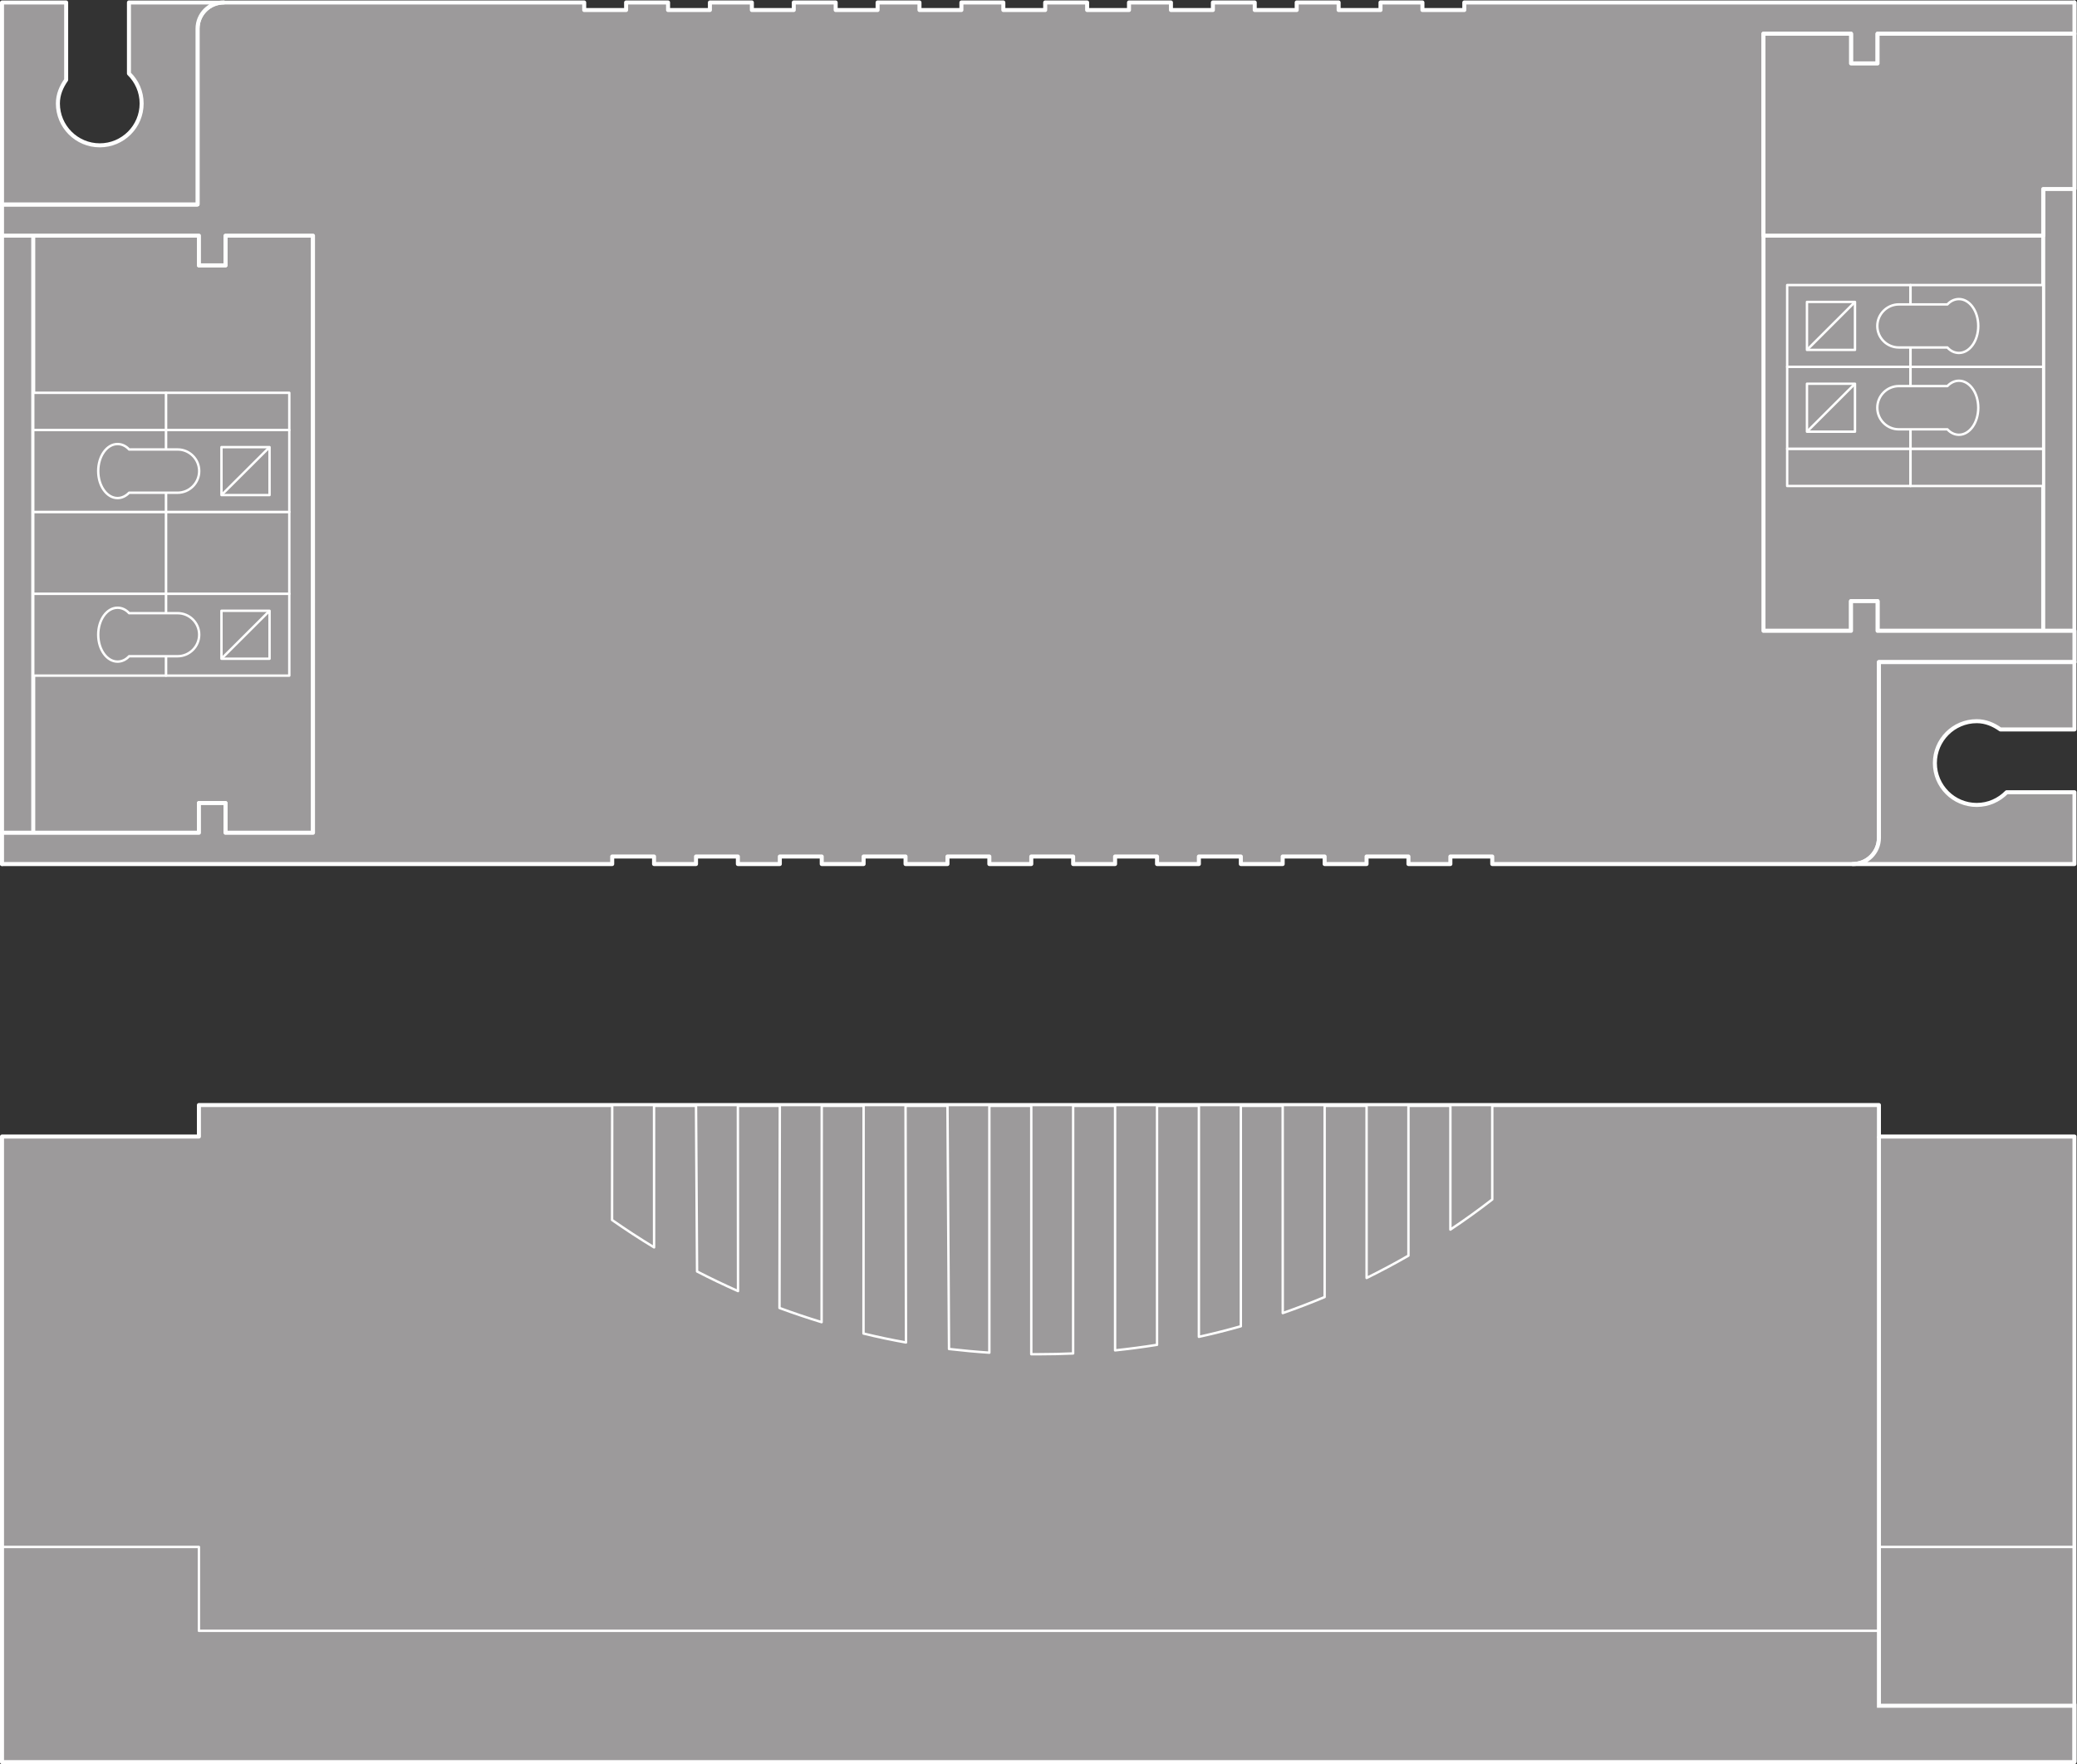 <?xml version="1.0" encoding="UTF-8" standalone="no"?>
<svg
   xmlns:dc="http://purl.org/dc/elements/1.1/"
   xmlns:cc="http://creativecommons.org/ns#"
   xmlns:rdf="http://www.w3.org/1999/02/22-rdf-syntax-ns#"
   xmlns:svg="http://www.w3.org/2000/svg"
   xmlns="http://www.w3.org/2000/svg"
   viewBox="0 0 488.507 414.867"
   height="414.867"
   width="488.507"
   xml:space="preserve"
   id="svg2"
   version="1.1"><rect x="0" y="0" width="488.507" height="414.867" fill="#333333" stroke="none"/><defs
     id="defs6" /><g
     transform="matrix(1.333,0,0,-1.333,0,414.867)"
     id="g10"><g
       transform="scale(0.1)"
       id="g12"><path
         id="path14"
         style="fill:#9c9a9b;fill-opacity:1;fill-rule:nonzero;stroke:none"
         d="M 3.543,3.539 H 3660.26 V 1107.19 h -345.01 v 55.55 H 350.977 v -55.55 H 3.543 V 3.539" /><path
         id="path16"
         style="fill:none;stroke:#ffffff;stroke-width:7.087;stroke-linecap:butt;stroke-linejoin:round;stroke-miterlimit:10;stroke-dasharray:none;stroke-opacity:1"
         d="M 3.543,3.539 H 3660.26 V 1107.19 h -345.01 v 55.55 H 350.977 v -55.55 H 3.543 Z" /><path
         id="path18"
         style="fill:#9c9a9b;fill-opacity:1;fill-rule:nonzero;stroke:none"
         d="M 3315.25,235.16 H 350.977 V 383.129 H 3.543" /><path
         id="path20"
         style="fill:none;stroke:#ffffff;stroke-width:4.252;stroke-linecap:butt;stroke-linejoin:round;stroke-miterlimit:10;stroke-dasharray:none;stroke-opacity:1"
         d="M 3315.25,235.16 H 350.977 V 383.129 H 3.543" /><path
         id="path22"
         style="fill:#9c9a9b;fill-opacity:1;fill-rule:nonzero;stroke:none"
         d="m 1154.08,911.648 c -25.24,15.274 -49.96,31.422 -74.13,48.301 l 0.24,202.791 h 73.84 l 0.05,-251.092" /><path
         id="path24"
         style="fill:none;stroke:#ffffff;stroke-width:4.252;stroke-linecap:butt;stroke-linejoin:round;stroke-miterlimit:10;stroke-dasharray:none;stroke-opacity:1"
         d="m 1154.08,911.648 c -25.24,15.274 -49.96,31.422 -74.13,48.301 l 0.24,202.791 h 73.84 z" /><path
         id="path26"
         style="fill:#9c9a9b;fill-opacity:1;fill-rule:nonzero;stroke:none"
         d="m 1302.19,834.52 c -24.61,10.902 -48.65,22.421 -72.28,34.628 l -1.84,293.592 h 73.87 l 0.25,-328.22" /><path
         id="path28"
         style="fill:none;stroke:#ffffff;stroke-width:4.252;stroke-linecap:butt;stroke-linejoin:round;stroke-miterlimit:10;stroke-dasharray:none;stroke-opacity:1"
         d="m 1302.19,834.52 c -24.61,10.902 -48.65,22.421 -72.28,34.628 l -1.84,293.592 h 73.87 z" /><path
         id="path30"
         style="fill:#9c9a9b;fill-opacity:1;fill-rule:nonzero;stroke:none"
         d="m 1449.67,779.691 c -25.1,7.7 -49.91,16 -74.33,25.059 l 0.59,357.99 h 73.97 l -0.23,-383.049" /><path
         id="path32"
         style="fill:none;stroke:#ffffff;stroke-width:4.252;stroke-linecap:butt;stroke-linejoin:round;stroke-miterlimit:10;stroke-dasharray:none;stroke-opacity:1"
         d="m 1449.67,779.691 c -25.1,7.7 -49.91,16 -74.33,25.059 l 0.59,357.99 h 73.97 z" /><path
         id="path34"
         style="fill:#9c9a9b;fill-opacity:1;fill-rule:nonzero;stroke:none"
         d="m 1598.55,743.852 c -25.19,4.48 -50.19,9.73 -74.96,15.769 l 0.2,403.119 h 73.98 l 0.78,-418.888" /><path
         id="path36"
         style="fill:none;stroke:#ffffff;stroke-width:4.252;stroke-linecap:butt;stroke-linejoin:round;stroke-miterlimit:10;stroke-dasharray:none;stroke-opacity:1"
         d="m 1598.55,743.852 c -25.19,4.48 -50.19,9.73 -74.96,15.769 l 0.2,403.119 h 73.98 z" /><path
         id="path38"
         style="fill:#9c9a9b;fill-opacity:1;fill-rule:nonzero;stroke:none"
         d="m 1745.64,725.852 c -23.88,1.597 -47.57,3.789 -71.16,6.519 l -2.72,430.369 h 73.88 V 725.852" /><path
         id="path40"
         style="fill:none;stroke:#ffffff;stroke-width:4.252;stroke-linecap:butt;stroke-linejoin:round;stroke-miterlimit:10;stroke-dasharray:none;stroke-opacity:1"
         d="m 1745.64,725.852 c -23.88,1.597 -47.57,3.789 -71.16,6.519 l -2.72,430.369 h 73.88 z" /><path
         id="path42"
         style="fill:#9c9a9b;fill-opacity:1;fill-rule:nonzero;stroke:none"
         d="m 1819.62,723.129 c 4.19,0 8.17,0 12.31,0 20.67,0 41.19,0.492 61.53,1.351 l 0.04,438.26 h -73.88 V 723.129" /><path
         id="path44"
         style="fill:none;stroke:#ffffff;stroke-width:4.252;stroke-linecap:butt;stroke-linejoin:round;stroke-miterlimit:10;stroke-dasharray:none;stroke-opacity:1"
         d="m 1819.62,723.129 c 4.19,0 8.17,0 12.31,0 20.67,0 41.19,0.492 61.53,1.351 l 0.04,438.26 h -73.88 z" /><path
         id="path46"
         style="fill:#9c9a9b;fill-opacity:1;fill-rule:nonzero;stroke:none"
         d="m 1967.49,729.93 c 24.9,2.64 49.51,5.902 74.03,9.781 v 423.029 h -74.03 V 729.93" /><path
         id="path48"
         style="fill:none;stroke:#ffffff;stroke-width:4.252;stroke-linecap:butt;stroke-linejoin:round;stroke-miterlimit:10;stroke-dasharray:none;stroke-opacity:1"
         d="m 1967.49,729.93 c 24.9,2.64 49.51,5.902 74.03,9.781 v 423.029 h -74.03 z" /><path
         id="path50"
         style="fill:#9c9a9b;fill-opacity:1;fill-rule:nonzero;stroke:none"
         d="m 2115.35,753.82 c 24.95,5.5 49.67,11.711 74.03,18.629 v 390.291 h -74.03 V 753.82" /><path
         id="path52"
         style="fill:none;stroke:#ffffff;stroke-width:4.252;stroke-linecap:butt;stroke-linejoin:round;stroke-miterlimit:10;stroke-dasharray:none;stroke-opacity:1"
         d="m 2115.35,753.82 c 24.95,5.5 49.67,11.711 74.03,18.629 v 390.291 h -74.03 z" /><path
         id="path54"
         style="fill:#9c9a9b;fill-opacity:1;fill-rule:nonzero;stroke:none"
         d="m 2263.32,795.691 c 25.1,8.77 49.66,18.149 73.92,28.321 v 338.728 h -74.02 l 0.1,-367.049" /><path
         id="path56"
         style="fill:none;stroke:#ffffff;stroke-width:4.252;stroke-linecap:butt;stroke-linejoin:round;stroke-miterlimit:10;stroke-dasharray:none;stroke-opacity:1"
         d="m 2263.32,795.691 c 25.1,8.77 49.66,18.149 73.92,28.321 v 338.728 h -74.02 z" /><path
         id="path58"
         style="fill:#9c9a9b;fill-opacity:1;fill-rule:nonzero;stroke:none"
         d="m 2411.28,857.66 c 25.05,12.41 49.75,25.488 73.84,39.399 v 265.681 h -73.89 l 0.05,-305.08" /><path
         id="path60"
         style="fill:none;stroke:#ffffff;stroke-width:4.252;stroke-linecap:butt;stroke-linejoin:round;stroke-miterlimit:10;stroke-dasharray:none;stroke-opacity:1"
         d="m 2411.28,857.66 c 25.05,12.41 49.75,25.488 73.84,39.399 v 265.681 h -73.89 z" /><path
         id="path62"
         style="fill:#9c9a9b;fill-opacity:1;fill-rule:nonzero;stroke:none"
         d="m 2559.1,943.031 c 25.24,16.778 49.95,34.571 73.89,53.168 V 1162.74 H 2559.1 V 943.031" /><path
         id="path64"
         style="fill:none;stroke:#ffffff;stroke-width:4.252;stroke-linecap:butt;stroke-linejoin:round;stroke-miterlimit:10;stroke-dasharray:none;stroke-opacity:1"
         d="m 2559.1,943.031 c 25.24,16.778 49.95,34.571 73.89,53.168 v 166.541 h -73.89 z" /><path
         id="path66"
         style="fill:#9c9a9b;fill-opacity:1;fill-rule:nonzero;stroke:none"
         d="M 3660.26,383.129 H 3315.25" /><path
         id="path68"
         style="fill:none;stroke:#ffffff;stroke-width:4.252;stroke-linecap:butt;stroke-linejoin:round;stroke-miterlimit:10;stroke-dasharray:none;stroke-opacity:1"
         d="M 3660.26,383.129 H 3315.25" /><path
         id="path70"
         style="fill:none;stroke:#ffffff;stroke-width:7.087;stroke-linecap:butt;stroke-linejoin:miter;stroke-miterlimit:10;stroke-dasharray:none;stroke-opacity:1"
         d="M 3315.25,1107.19 V 102.961 h 345.01 V 3.539" /><path
         id="path72"
         style="fill:#9c9a9b;fill-opacity:1;fill-rule:nonzero;stroke:none"
         d="m 397.871,2696.55 v -52.45 h -46.894 v 52.45 H 3.543 v 55.14 0 -1163.76 0 55.15 H 350.977 v 52.44 h 46.894 v -52.44 H 552.254 V 2696.55 H 397.871" /><path
         id="path74"
         style="fill:none;stroke:#ffffff;stroke-width:7.087;stroke-linecap:butt;stroke-linejoin:round;stroke-miterlimit:10;stroke-dasharray:none;stroke-opacity:1"
         d="m 397.871,2696.55 v -52.45 h -46.894 v 52.45 H 3.543 v 55.14 0 -1163.76 0 55.15 H 350.977 v 52.44 h 46.894 v -52.44 h 154.383 v 1053.47 z" /><path
         id="path76"
         style="fill:#9c9a9b;fill-opacity:1;fill-rule:nonzero;stroke:none"
         d="M 3660.26,1944.18 V 3107.94 M 3111.5,3052.78 V 1999.37 h 154.49 v 52.39 h 46.83 v -52.39 h 347.44 v -55.19 0 1163.76 0 -55.16 h -347.44 v -52.43 h -46.83 v 52.43 H 3111.5" /><path
         id="path78"
         style="fill:none;stroke:#ffffff;stroke-width:7.087;stroke-linecap:butt;stroke-linejoin:round;stroke-miterlimit:10;stroke-dasharray:none;stroke-opacity:1"
         d="M 3660.26,1944.18 V 3107.94 M 3111.5,3052.78 V 1999.37 h 154.49 v 52.39 h 46.83 v -52.39 h 347.44 v -55.19 0 1163.76 0 -55.16 h -347.44 v -52.43 h -46.83 v 52.43 z" /><path
         id="path80"
         style="fill:#9c9a9b;fill-opacity:1;fill-rule:nonzero;stroke:none"
         d="M 552.254,1643.08 H 397.871 v 52.44 h -46.894 v -52.44 H 3.543 v -55.15 H 1006.16 h 74.03 v 13.28 h 73.84 v -13.28 h 74.04 v 13.28 h 73.87 v -13.28 h 73.99 v 13.28 h 73.97 v -13.28 h 73.89 v 13.28 h 73.98 v -13.28 h 73.99 v 13.28 h 73.88 v -13.28 h 73.98 v 13.28 h 73.88 v -13.28 h 73.99 v 13.28 h 74.03 v -13.28 h 73.83 v 13.28 h 74.03 v -13.28 h 73.84 v 13.28 h 74.02 v -13.28 h 73.99 v 13.28 h 73.89 v -13.28 h 73.98 v 13.28 h 73.89 v -13.28 h 636.06 c 25.54,0 46.2,20.66 46.2,46.21 v 310.04 h 345.01 v 55.19 h -347.44 v 52.39 h -46.83 v -52.39 H 3111.5 v 1053.41 h 154.49 v -52.43 h 46.83 v 52.43 h 347.44 v 55.16 h -1002.61 -73.99 v -13.33 h -73.89 v 13.33 h -73.97 v -13.33 h -73.89 v 13.33 h -73.98 v -13.33 h -74.03 v 13.33 h -73.84 v -13.33 h -74.03 v 13.33 h -73.98 v -13.33 h -73.89 v 13.33 h -73.98 v -13.33 h -73.88 v 13.33 h -73.98 v -13.33 h -73.99 v 13.33 h -73.87 v -13.33 h -73.99 v 13.33 h -73.93 v -13.33 h -73.94 v 13.33 h -74.02 v -13.33 h -73.84 v 13.33 h -74.03 v -13.33 h -73.93 v 13.33 H 394.754 c -25.535,0 -46.199,-20.73 -46.199,-46.21 V 2751.69 H 3.543 v -55.14 H 350.977 v -52.45 h 46.894 v 52.45 H 552.254 V 1643.08" /><path
         id="path82"
         style="fill:none;stroke:#ffffff;stroke-width:7.087;stroke-linecap:butt;stroke-linejoin:round;stroke-miterlimit:10;stroke-dasharray:none;stroke-opacity:1"
         d="M 552.254,1643.08 H 397.871 v 52.44 h -46.894 v -52.44 H 3.543 v -55.15 H 1006.16 h 74.03 v 13.28 h 73.84 v -13.28 h 74.04 v 13.28 h 73.87 v -13.28 h 73.99 v 13.28 h 73.97 v -13.28 h 73.89 v 13.28 h 73.98 v -13.28 h 73.99 v 13.28 h 73.88 v -13.28 h 73.98 v 13.28 h 73.88 v -13.28 h 73.99 v 13.28 h 74.03 v -13.28 h 73.83 v 13.28 h 74.03 v -13.28 h 73.84 v 13.28 h 74.02 v -13.28 h 73.99 v 13.28 h 73.89 v -13.28 h 73.98 v 13.28 h 73.89 v -13.28 h 636.06 c 25.54,0 46.2,20.66 46.2,46.21 v 310.04 h 345.01 v 55.19 h -347.44 v 52.39 h -46.83 v -52.39 H 3111.5 v 1053.41 h 154.49 v -52.43 h 46.83 v 52.43 h 347.44 v 55.16 h -1002.61 -73.99 v -13.33 h -73.89 v 13.33 h -73.97 v -13.33 h -73.89 v 13.33 h -73.98 v -13.33 h -74.03 v 13.33 h -73.84 v -13.33 h -74.03 v 13.33 h -73.98 v -13.33 h -73.89 v 13.33 h -73.98 v -13.33 h -73.88 v 13.33 h -73.98 v -13.33 h -73.99 v 13.33 h -73.87 v -13.33 h -73.99 v 13.33 h -73.93 v -13.33 h -73.94 v 13.33 h -74.02 v -13.33 h -73.84 v 13.33 h -74.03 v -13.33 h -73.93 v 13.33 H 394.754 c -25.535,0 -46.199,-20.73 -46.199,-46.21 V 2751.69 H 3.543 v -55.14 H 350.977 v -52.45 h 46.894 v 52.45 h 154.383 z" /><path
         id="path84"
         style="fill:#9c9a9b;fill-opacity:1;fill-rule:nonzero;stroke:none"
         d="M 3605.11,3052.78 V 1999.37" /><path
         id="path86"
         style="fill:none;stroke:#ffffff;stroke-width:7.087;stroke-linecap:butt;stroke-linejoin:round;stroke-miterlimit:10;stroke-dasharray:none;stroke-opacity:1"
         d="M 3605.11,3052.78 V 1999.37" /><path
         id="path88"
         style="fill:#9c9a9b;fill-opacity:1;fill-rule:nonzero;stroke:none"
         d="M 58.652,2696.55 V 1643.08" /><path
         id="path90"
         style="fill:none;stroke:#ffffff;stroke-width:7.087;stroke-linecap:butt;stroke-linejoin:round;stroke-miterlimit:10;stroke-dasharray:none;stroke-opacity:1"
         d="M 58.652,2696.55 V 1643.08" /><path
         id="path92"
         style="fill:#9c9a9b;fill-opacity:1;fill-rule:nonzero;stroke:none"
         d="M 3.543,2751.69 H 348.555" /><path
         id="path94"
         style="fill:none;stroke:#ffffff;stroke-width:7.087;stroke-linecap:butt;stroke-linejoin:round;stroke-miterlimit:10;stroke-dasharray:none;stroke-opacity:1"
         d="M 3.543,2751.69 H 348.555" /><path
         id="path96"
         style="fill:#9c9a9b;fill-opacity:1;fill-rule:nonzero;stroke:none"
         d="m 227.527,3107.94 v -125.39 c 13.77,-13.43 22.375,-32.07 22.375,-52.83 0,-40.71 -33.066,-73.83 -73.828,-73.83 -40.859,0 -73.937,33.12 -73.937,73.83 0,15.85 6.086,29.72 14.59,41.73 v 136.49 H 3.543 V 2751.69 H 348.555 v 310.04 c 0,25.48 20.664,46.21 46.199,46.21 H 227.527" /><path
         id="path98"
         style="fill:none;stroke:#ffffff;stroke-width:7.087;stroke-linecap:butt;stroke-linejoin:round;stroke-miterlimit:10;stroke-dasharray:none;stroke-opacity:1"
         d="m 227.527,3107.94 v -125.39 c 13.77,-13.43 22.375,-32.07 22.375,-52.83 0,-40.71 -33.066,-73.83 -73.828,-73.83 -40.859,0 -73.937,33.12 -73.937,73.83 0,15.85 6.086,29.72 14.59,41.73 v 136.49 H 3.543 V 2751.69 H 348.555 v 310.04 c 0,25.48 20.664,46.21 46.199,46.21 z" /><path
         id="path100"
         style="fill:#9c9a9b;fill-opacity:1;fill-rule:nonzero;stroke:none"
         d="m 3540.6,1714.59 c -13.51,-13.77 -32.05,-22.39 -52.82,-22.39 -40.76,0 -73.84,33.09 -73.84,73.79 0,40.82 33.08,73.99 73.84,73.99 15.91,0 29.77,-6.04 41.73,-14.59 h 130.75 v 118.79 h -345.01 v -310.04 c 0,-25.55 -20.66,-46.21 -46.2,-46.21 h 391.21 v 126.66 H 3540.6" /><path
         id="path102"
         style="fill:none;stroke:#ffffff;stroke-width:7.087;stroke-linecap:butt;stroke-linejoin:round;stroke-miterlimit:10;stroke-dasharray:none;stroke-opacity:1"
         d="m 3540.6,1714.59 c -13.51,-13.77 -32.05,-22.39 -52.82,-22.39 -40.76,0 -73.84,33.09 -73.84,73.79 0,40.82 33.08,73.99 73.84,73.99 15.91,0 29.77,-6.04 41.73,-14.59 h 130.75 v 118.79 h -345.01 v -310.04 c 0,-25.55 -20.66,-46.21 -46.2,-46.21 h 391.21 v 126.66 z" /><path
         id="path104"
         style="fill:#9c9a9b;fill-opacity:1;fill-rule:nonzero;stroke:none"
         d="m 3111.5,2696.55 h 493.61 v 82.29 h 55.15 v 273.94 h -347.44 v -52.43 h -46.83 v 52.43 H 3111.5 v -356.23" /><path
         id="path106"
         style="fill:none;stroke:#ffffff;stroke-width:7.087;stroke-linecap:butt;stroke-linejoin:round;stroke-miterlimit:10;stroke-dasharray:none;stroke-opacity:1"
         d="m 3111.5,2696.55 h 493.61 v 82.29 h 55.15 v 273.94 h -347.44 v -52.43 h -46.83 v 52.43 H 3111.5 Z" /><path
         id="path108"
         style="fill:#9c9a9b;fill-opacity:1;fill-rule:nonzero;stroke:none"
         d="M 510.469,2419.29 H 292.801 v -65.72 h 217.668 v 65.72" /><path
         id="path110"
         style="fill:none;stroke:#ffffff;stroke-width:4.252;stroke-linecap:butt;stroke-linejoin:round;stroke-miterlimit:4;stroke-dasharray:none;stroke-opacity:1"
         d="M 510.469,2419.29 H 292.801 v -65.72 h 217.668 z" /><path
         id="path112"
         style="fill:#9c9a9b;fill-opacity:1;fill-rule:nonzero;stroke:none"
         d="M 292.801,2419.29 H 58.652 v -65.72 H 292.801 v 65.72" /><path
         id="path114"
         style="fill:none;stroke:#ffffff;stroke-width:4.252;stroke-linecap:butt;stroke-linejoin:round;stroke-miterlimit:4;stroke-dasharray:none;stroke-opacity:1"
         d="M 292.801,2419.29 H 58.652 v -65.72 H 292.801 Z" /><path
         id="path116"
         style="fill:#9c9a9b;fill-opacity:1;fill-rule:nonzero;stroke:none"
         d="M 510.469,2064.74 H 292.801 v -144.41 h 217.668 v 144.41" /><path
         id="path118"
         style="fill:none;stroke:#ffffff;stroke-width:4.252;stroke-linecap:butt;stroke-linejoin:round;stroke-miterlimit:4;stroke-dasharray:none;stroke-opacity:1"
         d="M 510.469,2064.74 H 292.801 v -144.41 h 217.668 z" /><path
         id="path120"
         style="fill:#9c9a9b;fill-opacity:1;fill-rule:nonzero;stroke:none"
         d="m 475.594,2034.74 h -84.832 v -84.59 h 84.832 v 84.59" /><path
         id="path122"
         style="fill:none;stroke:#ffffff;stroke-width:4.252;stroke-linecap:butt;stroke-linejoin:round;stroke-miterlimit:4;stroke-dasharray:none;stroke-opacity:1"
         d="m 475.594,2034.74 h -84.832 v -84.59 h 84.832 z" /><path
         id="path124"
         style="fill:#9c9a9b;fill-opacity:1;fill-rule:nonzero;stroke:none"
         d="M 292.801,2064.74 H 58.652 V 1920.33 H 292.801 v 144.41" /><path
         id="path126"
         style="fill:none;stroke:#ffffff;stroke-width:4.252;stroke-linecap:butt;stroke-linejoin:round;stroke-miterlimit:4;stroke-dasharray:none;stroke-opacity:1"
         d="M 292.801,2064.74 H 58.652 V 1920.33 H 292.801 Z" /><path
         id="path128"
         style="fill:#9c9a9b;fill-opacity:1;fill-rule:nonzero;stroke:none"
         d="m 313.379,1954.53 h -85.606 c -5.5,-6.04 -12.695,-9.49 -20.382,-9.49 -18.828,0 -34.09,21.27 -34.09,47.57 0,26.27 15.262,47.48 34.09,47.48 7.687,0 14.882,-3.41 20.382,-9.58 h 85.606 c 20.867,0 38.086,-16.88 38.086,-37.9 0,-21.01 -17.219,-38.08 -38.086,-38.08" /><path
         id="path130"
         style="fill:none;stroke:#ffffff;stroke-width:4.252;stroke-linecap:butt;stroke-linejoin:round;stroke-miterlimit:4;stroke-dasharray:none;stroke-opacity:1"
         d="m 313.379,1954.53 h -85.606 c -5.5,-6.04 -12.695,-9.49 -20.382,-9.49 -18.828,0 -34.09,21.27 -34.09,47.57 0,26.27 15.262,47.48 34.09,47.48 7.687,0 14.882,-3.41 20.382,-9.58 h 85.606 c 20.867,0 38.086,-16.88 38.086,-37.9 0,-21.01 -17.219,-38.08 -38.086,-38.08 z" /><path
         id="path132"
         style="fill:#9c9a9b;fill-opacity:1;fill-rule:nonzero;stroke:none"
         d="m 390.762,1950.15 84.832,84.59" /><path
         id="path134"
         style="fill:none;stroke:#ffffff;stroke-width:4.252;stroke-linecap:butt;stroke-linejoin:round;stroke-miterlimit:4;stroke-dasharray:none;stroke-opacity:1"
         d="m 390.762,1950.15 84.832,84.59" /><path
         id="path136"
         style="fill:#9c9a9b;fill-opacity:1;fill-rule:nonzero;stroke:none"
         d="M 510.469,2209.16 H 292.801 v -144.42 h 217.668 v 144.42" /><path
         id="path138"
         style="fill:none;stroke:#ffffff;stroke-width:4.252;stroke-linecap:butt;stroke-linejoin:round;stroke-miterlimit:4;stroke-dasharray:none;stroke-opacity:1"
         d="M 510.469,2209.16 H 292.801 v -144.42 h 217.668 z" /><path
         id="path140"
         style="fill:#9c9a9b;fill-opacity:1;fill-rule:nonzero;stroke:none"
         d="M 292.801,2209.16 H 58.652 V 2064.74 H 292.801 v 144.42" /><path
         id="path142"
         style="fill:none;stroke:#ffffff;stroke-width:4.252;stroke-linecap:butt;stroke-linejoin:round;stroke-miterlimit:4;stroke-dasharray:none;stroke-opacity:1"
         d="M 292.801,2209.16 H 58.652 V 2064.74 H 292.801 Z" /><path
         id="path144"
         style="fill:#9c9a9b;fill-opacity:1;fill-rule:nonzero;stroke:none"
         d="M 510.469,2353.57 H 292.801 v -144.41 h 217.668 v 144.41" /><path
         id="path146"
         style="fill:none;stroke:#ffffff;stroke-width:4.252;stroke-linecap:butt;stroke-linejoin:round;stroke-miterlimit:4;stroke-dasharray:none;stroke-opacity:1"
         d="M 510.469,2353.57 H 292.801 v -144.41 h 217.668 z" /><path
         id="path148"
         style="fill:#9c9a9b;fill-opacity:1;fill-rule:nonzero;stroke:none"
         d="m 475.594,2323.45 h -84.832 v -84.57 h 84.832 v 84.57" /><path
         id="path150"
         style="fill:none;stroke:#ffffff;stroke-width:4.252;stroke-linecap:butt;stroke-linejoin:round;stroke-miterlimit:4;stroke-dasharray:none;stroke-opacity:1"
         d="m 475.594,2323.45 h -84.832 v -84.57 h 84.832 z" /><path
         id="path152"
         style="fill:#9c9a9b;fill-opacity:1;fill-rule:nonzero;stroke:none"
         d="M 292.801,2353.57 H 58.652 V 2209.16 H 292.801 v 144.41" /><path
         id="path154"
         style="fill:none;stroke:#ffffff;stroke-width:4.252;stroke-linecap:butt;stroke-linejoin:round;stroke-miterlimit:4;stroke-dasharray:none;stroke-opacity:1"
         d="M 292.801,2353.57 H 58.652 V 2209.16 H 292.801 Z" /><path
         id="path156"
         style="fill:#9c9a9b;fill-opacity:1;fill-rule:nonzero;stroke:none"
         d="m 313.379,2243 h -85.606 c -5.5,-5.78 -12.695,-9.43 -20.382,-9.43 -18.828,0 -34.09,21.41 -34.09,47.58 0,26.56 15.262,47.75 34.09,47.75 7.687,0 14.882,-3.49 20.382,-9.57 h 85.606 c 20.867,0 38.086,-16.93 38.086,-38.18 0,-21.02 -17.219,-38.15 -38.086,-38.15" /><path
         id="path158"
         style="fill:none;stroke:#ffffff;stroke-width:4.252;stroke-linecap:butt;stroke-linejoin:round;stroke-miterlimit:4;stroke-dasharray:none;stroke-opacity:1"
         d="m 313.379,2243 h -85.606 c -5.5,-5.78 -12.695,-9.43 -20.382,-9.43 -18.828,0 -34.09,21.41 -34.09,47.58 0,26.56 15.262,47.75 34.09,47.75 7.687,0 14.882,-3.49 20.382,-9.57 h 85.606 c 20.867,0 38.086,-16.93 38.086,-38.18 0,-21.02 -17.219,-38.15 -38.086,-38.15 z" /><path
         id="path160"
         style="fill:#9c9a9b;fill-opacity:1;fill-rule:nonzero;stroke:none"
         d="m 390.762,2238.88 84.832,84.57" /><path
         id="path162"
         style="fill:none;stroke:#ffffff;stroke-width:4.252;stroke-linecap:butt;stroke-linejoin:round;stroke-miterlimit:4;stroke-dasharray:none;stroke-opacity:1"
         d="m 390.762,2238.88 84.832,84.57" /><path
         id="path164"
         style="fill:#9c9a9b;fill-opacity:1;fill-rule:nonzero;stroke:none"
         d="m 3153.34,2254.88 h 217.65 v 65.72 h -217.65 v -65.72" /><path
         id="path166"
         style="fill:none;stroke:#ffffff;stroke-width:4.252;stroke-linecap:butt;stroke-linejoin:round;stroke-miterlimit:4;stroke-dasharray:none;stroke-opacity:1"
         d="m 3153.34,2254.88 h 217.65 v 65.72 h -217.65 z" /><path
         id="path168"
         style="fill:#9c9a9b;fill-opacity:1;fill-rule:nonzero;stroke:none"
         d="m 3370.99,2254.88 h 234.12 v 65.72 h -234.12 v -65.72" /><path
         id="path170"
         style="fill:none;stroke:#ffffff;stroke-width:4.252;stroke-linecap:butt;stroke-linejoin:round;stroke-miterlimit:4;stroke-dasharray:none;stroke-opacity:1"
         d="m 3370.99,2254.88 h 234.12 v 65.72 h -234.12 z" /><path
         id="path172"
         style="fill:#9c9a9b;fill-opacity:1;fill-rule:nonzero;stroke:none"
         d="m 3153.34,2465 h 217.65 v 144.37 H 3153.34 V 2465" /><path
         id="path174"
         style="fill:none;stroke:#ffffff;stroke-width:4.252;stroke-linecap:butt;stroke-linejoin:round;stroke-miterlimit:4;stroke-dasharray:none;stroke-opacity:1"
         d="m 3153.34,2465 h 217.65 v 144.37 h -217.65 z" /><path
         id="path176"
         style="fill:#9c9a9b;fill-opacity:1;fill-rule:nonzero;stroke:none"
         d="m 3188.26,2494.98 h 84.73 v 84.63 h -84.73 v -84.63" /><path
         id="path178"
         style="fill:none;stroke:#ffffff;stroke-width:4.252;stroke-linecap:butt;stroke-linejoin:round;stroke-miterlimit:4;stroke-dasharray:none;stroke-opacity:1"
         d="m 3188.26,2494.98 h 84.73 v 84.63 h -84.73 z" /><path
         id="path180"
         style="fill:#9c9a9b;fill-opacity:1;fill-rule:nonzero;stroke:none"
         d="m 3370.99,2465 h 234.12 v 144.37 H 3370.99 V 2465" /><path
         id="path182"
         style="fill:none;stroke:#ffffff;stroke-width:4.252;stroke-linecap:butt;stroke-linejoin:round;stroke-miterlimit:4;stroke-dasharray:none;stroke-opacity:1"
         d="m 3370.99,2465 h 234.12 v 144.37 h -234.12 z" /><path
         id="path184"
         style="fill:#9c9a9b;fill-opacity:1;fill-rule:nonzero;stroke:none"
         d="m 3350.43,2575.23 h 85.6 c 5.49,6.02 12.74,9.43 20.38,9.43 18.82,0 34.1,-21.21 34.1,-47.52 0,-26.26 -15.28,-47.51 -34.1,-47.51 -7.64,0 -14.89,3.39 -20.38,9.62 h -85.6 c -20.92,0 -38.05,16.82 -38.05,37.89 0,20.96 17.13,38.09 38.05,38.09" /><path
         id="path186"
         style="fill:none;stroke:#ffffff;stroke-width:4.252;stroke-linecap:butt;stroke-linejoin:round;stroke-miterlimit:4;stroke-dasharray:none;stroke-opacity:1"
         d="m 3350.43,2575.23 h 85.6 c 5.49,6.02 12.74,9.43 20.38,9.43 18.82,0 34.1,-21.21 34.1,-47.52 0,-26.26 -15.28,-47.51 -34.1,-47.51 -7.64,0 -14.89,3.39 -20.38,9.62 h -85.6 c -20.92,0 -38.05,16.82 -38.05,37.89 0,20.96 17.13,38.09 38.05,38.09 z" /><path
         id="path188"
         style="fill:#9c9a9b;fill-opacity:1;fill-rule:nonzero;stroke:none"
         d="m 3272.99,2579.61 -84.73,-84.63" /><path
         id="path190"
         style="fill:none;stroke:#ffffff;stroke-width:4.252;stroke-linecap:butt;stroke-linejoin:round;stroke-miterlimit:4;stroke-dasharray:none;stroke-opacity:1"
         d="m 3272.99,2579.61 -84.73,-84.63" /><path
         id="path192"
         style="fill:#9c9a9b;fill-opacity:1;fill-rule:nonzero;stroke:none"
         d="m 3153.34,2320.6 h 217.65 V 2465 h -217.65 v -144.4" /><path
         id="path194"
         style="fill:none;stroke:#ffffff;stroke-width:4.252;stroke-linecap:butt;stroke-linejoin:round;stroke-miterlimit:4;stroke-dasharray:none;stroke-opacity:1"
         d="m 3153.34,2320.6 h 217.65 V 2465 h -217.65 z" /><path
         id="path196"
         style="fill:#9c9a9b;fill-opacity:1;fill-rule:nonzero;stroke:none"
         d="m 3188.26,2350.7 h 84.73 v 84.59 h -84.73 v -84.59" /><path
         id="path198"
         style="fill:none;stroke:#ffffff;stroke-width:4.252;stroke-linecap:butt;stroke-linejoin:round;stroke-miterlimit:4;stroke-dasharray:none;stroke-opacity:1"
         d="m 3188.26,2350.7 h 84.73 v 84.59 h -84.73 z" /><path
         id="path200"
         style="fill:#9c9a9b;fill-opacity:1;fill-rule:nonzero;stroke:none"
         d="m 3370.99,2320.6 h 234.12 V 2465 h -234.12 v -144.4" /><path
         id="path202"
         style="fill:none;stroke:#ffffff;stroke-width:4.252;stroke-linecap:butt;stroke-linejoin:round;stroke-miterlimit:4;stroke-dasharray:none;stroke-opacity:1"
         d="m 3370.99,2320.6 h 234.12 V 2465 h -234.12 z" /><path
         id="path204"
         style="fill:#9c9a9b;fill-opacity:1;fill-rule:nonzero;stroke:none"
         d="m 3350.43,2431.15 h 85.6 c 5.49,5.8 12.74,9.43 20.38,9.43 18.82,0 34.1,-21.38 34.1,-47.56 0,-26.56 -15.28,-47.77 -34.1,-47.77 -7.64,0 -14.89,3.5 -20.38,9.59 h -85.6 c -20.92,0 -38.05,16.91 -38.05,38.18 0,21.02 17.13,38.13 38.05,38.13" /><path
         id="path206"
         style="fill:none;stroke:#ffffff;stroke-width:4.252;stroke-linecap:butt;stroke-linejoin:round;stroke-miterlimit:4;stroke-dasharray:none;stroke-opacity:1"
         d="m 3350.43,2431.15 h 85.6 c 5.49,5.8 12.74,9.43 20.38,9.43 18.82,0 34.1,-21.38 34.1,-47.56 0,-26.56 -15.28,-47.77 -34.1,-47.77 -7.64,0 -14.89,3.5 -20.38,9.59 h -85.6 c -20.92,0 -38.05,16.91 -38.05,38.18 0,21.02 17.13,38.13 38.05,38.13 z" /><path
         id="path208"
         style="fill:#9c9a9b;fill-opacity:1;fill-rule:nonzero;stroke:none"
         d="m 3272.99,2435.29 -84.73,-84.59" /><path
         id="path210"
         style="fill:none;stroke:#ffffff;stroke-width:4.252;stroke-linecap:butt;stroke-linejoin:round;stroke-miterlimit:4;stroke-dasharray:none;stroke-opacity:1"
         d="m 3272.99,2435.29 -84.73,-84.59" /></g></g></svg>